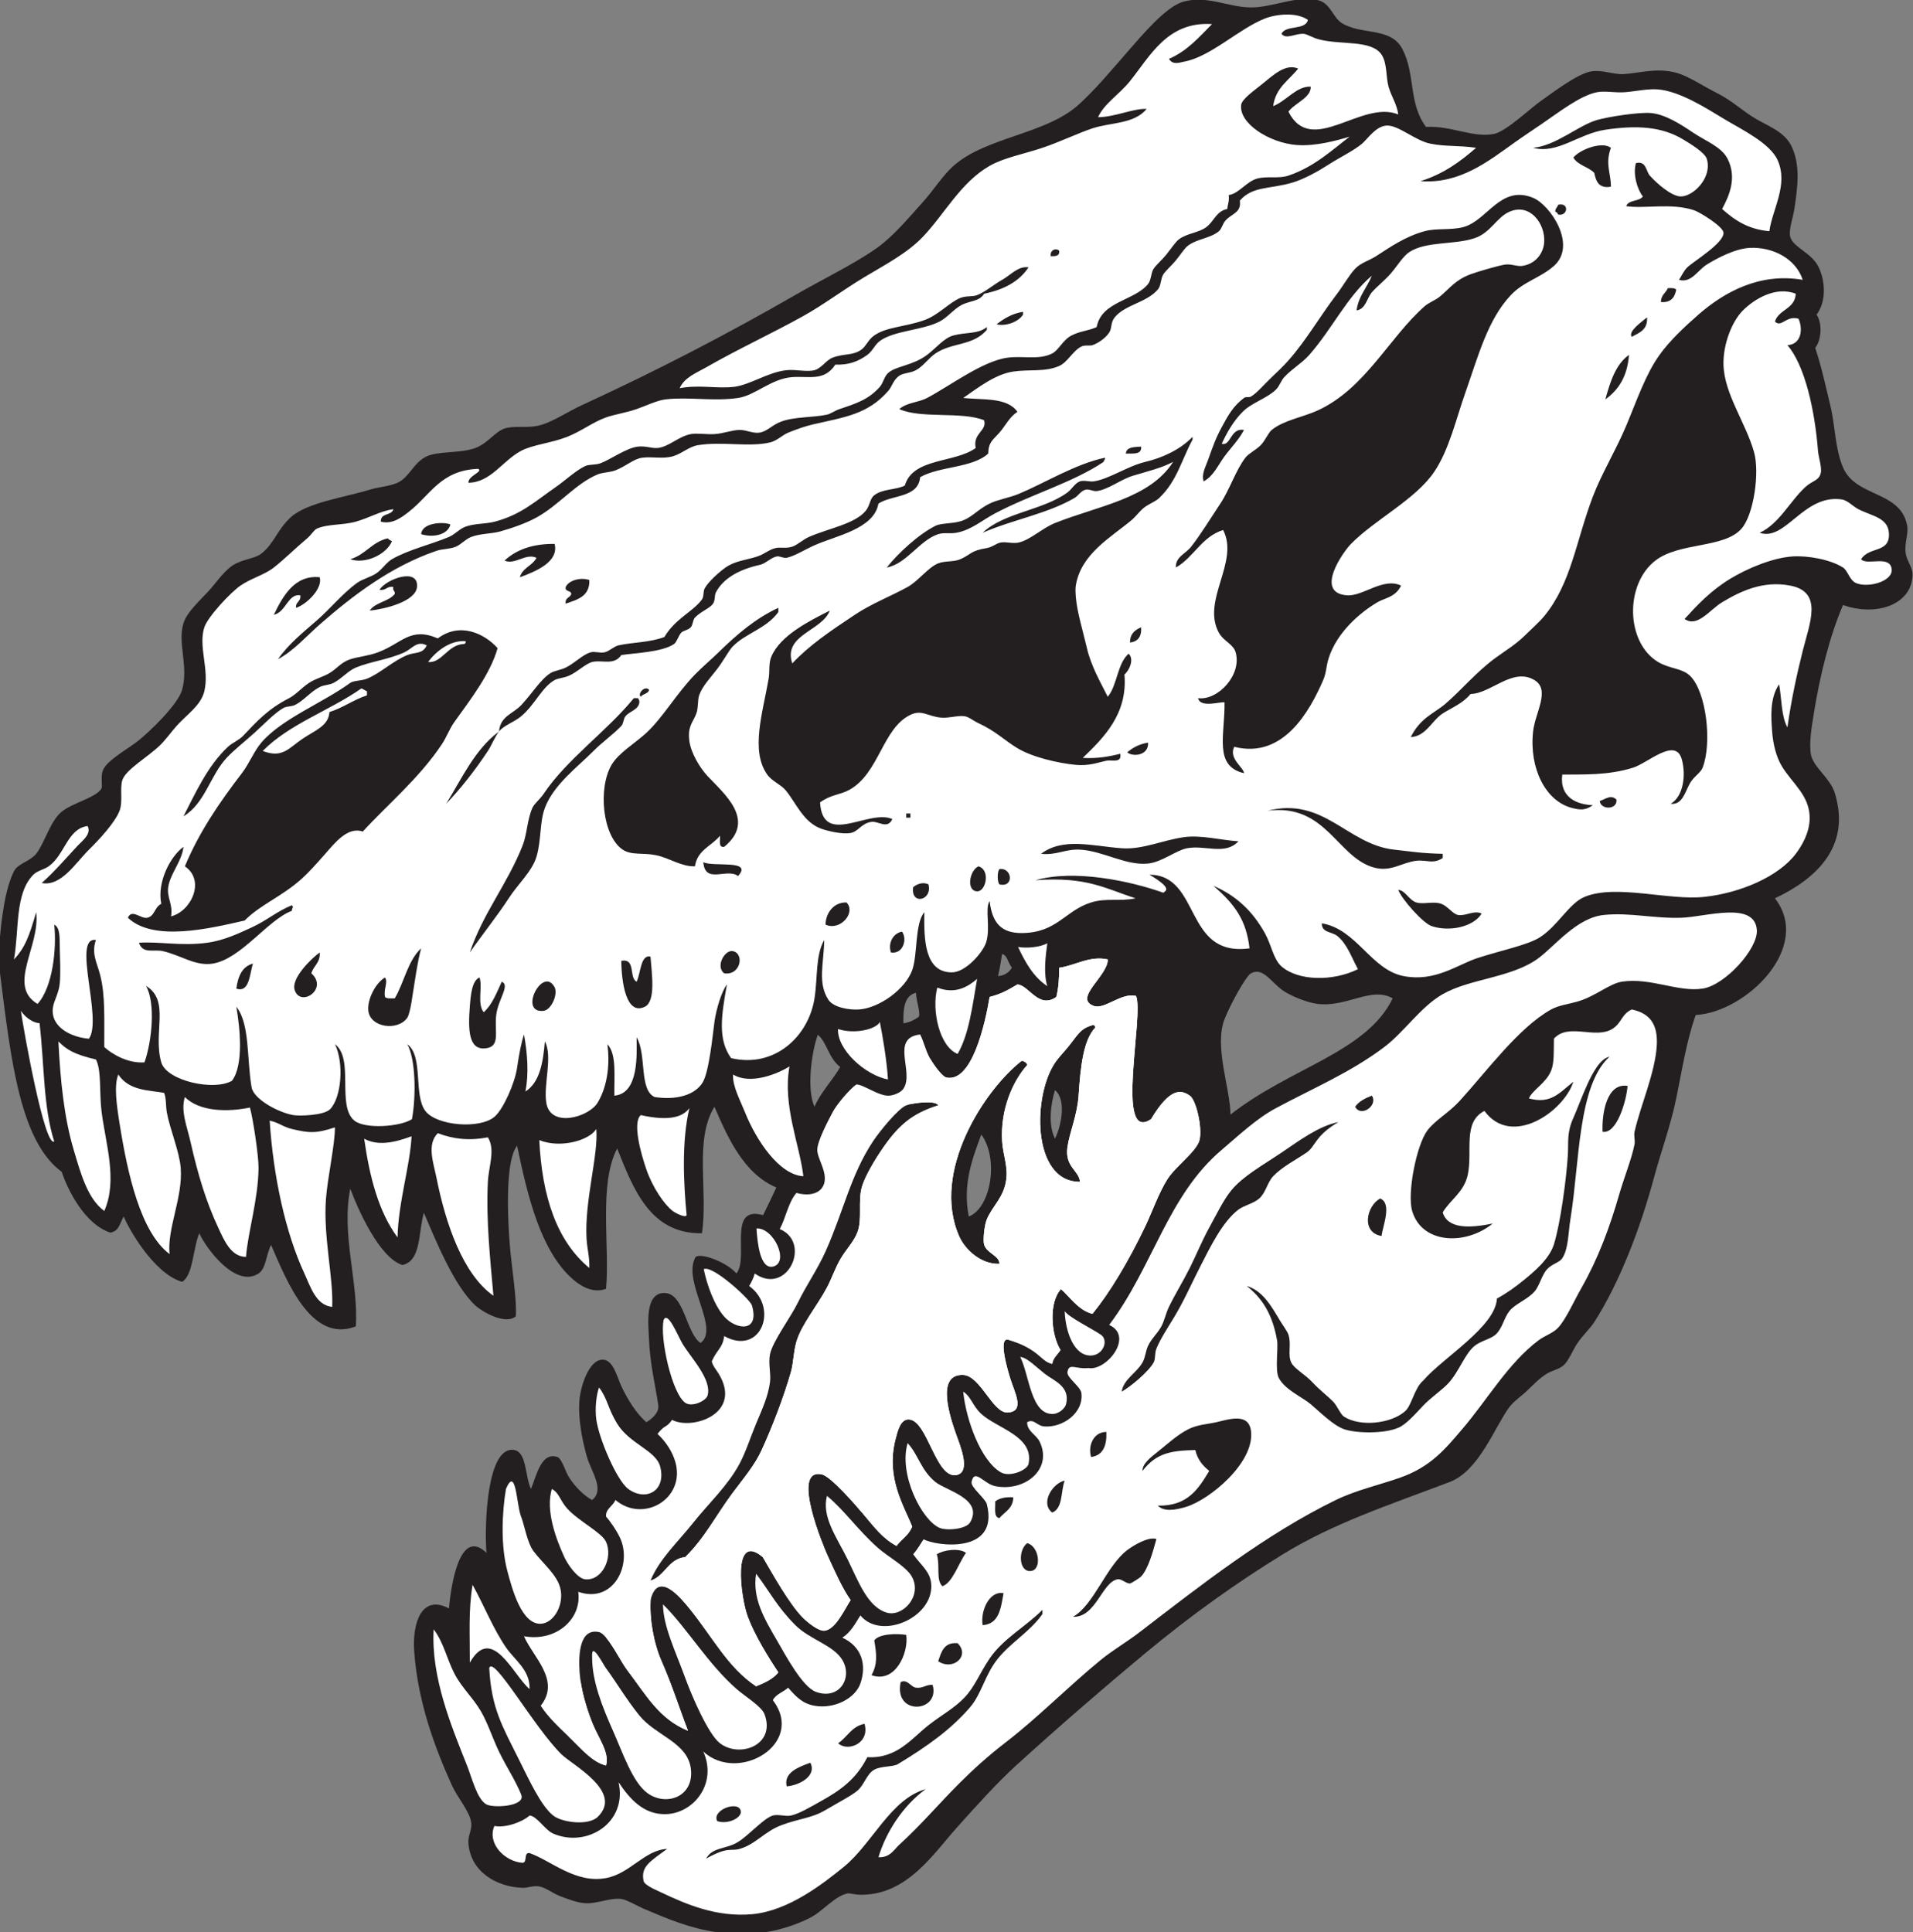 <?xml version="1.0" encoding="UTF-8" standalone="no"?>
<svg
   xmlns:dc="http://purl.org/dc/elements/1.1/"
   xmlns:cc="http://creativecommons.org/ns#"
   xmlns:rdf="http://www.w3.org/1999/02/22-rdf-syntax-ns#"
   xmlns:svg="http://www.w3.org/2000/svg"
   xmlns="http://www.w3.org/2000/svg"
   viewBox="0 0 660.493 667.2"
   height="667.2"
   width="660.493"
   xml:space="preserve"
   id="svg2"
   version="1.1"><rect x="0" y="0" width="660.493" height="667.2" fill="#808080" stroke="none"/><defs
     id="defs6" /><g
     transform="matrix(1.333,0,0,-1.333,0,667.2)"
     id="g10"><g
       transform="scale(0.1)"
       id="g12"><path
         id="path14"
         style="fill:#231f20;fill-opacity:1;fill-rule:evenodd;stroke:none"
         d="m 4773.67,3438.01 c -34.33,-80.21 -59.06,-178.63 -75.6,-280.81 -5.49,-33.91 -13.25,-80.32 -7.19,-108 6.89,-31.6 49.47,-59.82 61.19,-97.2 44.92,-143.29 -54.45,-226.43 -154.8,-273.6 98.12,-126.59 -74.48,-294.94 -205.2,-302.39 -23.89,-67.46 -35.21,-141.94 -50.39,-216.01 -14.47,-70.57 -38.93,-135.87 -57.62,-205.2 -35.97,-133.57 -89.74,-272.68 -154.78,-374.4 -9.92,-15.52 -29.28,-33.58 -43.21,-53.99 -12.75,-18.71 -22.83,-45.9 -35.99,-57.61 -11.66,-10.35 -29.9,-13.62 -43.2,-21.59 -16.63,-9.98 -32.88,-26.16 -50.42,-43.21 -15.17,-14.75 -36.25,-28.96 -46.79,-43.2 -37.99,-51.3 -78.38,-165.41 -154.81,-194.39 C 3596.09,1106.18 3454.1,1059.75 3322.87,979.199 3203.07,905.676 3083.81,820.652 2962.87,720 2857.77,632.551 2741.31,531.848 2631.66,432.004 2582.6,387.324 2530.2,329.023 2480.47,273.605 2417.32,203.223 2350.83,98.047 2232.07,97.207 c -17.86,-0.125 -32.21,4.297 -36,3.594 C 2161.58,94.394 2131.2,53.477 2095.27,36.008 2035.64,7.004 1956.67,-14.402 1857.67,0 c -71.33,10.383 -128.23,34.629 -190.8,61.199 -14.53,6.176 -44.61,23.742 -57.6,25.207 -31.38,3.516 -64.98,-14.258 -97.2,-10.801 -20.4,2.188 -42.78,11.035 -61.19,18 -19.13,7.234 -37.07,22.032 -54.01,25.195 -15.89,2.976 -28.87,-4.074 -43.2,-3.594 -67.44,2.234 -134.64,41.133 -140.4,115.191 -1.59,20.434 9.95,35.395 7.2,54.004 -4.45,30.207 -34.97,62.993 -50.4,97.2 -44.39,98.425 -87.69,214.914 -97.2,345.605 -5.53,75.918 20.46,148.984 90,111.594 5.46,61.844 28.24,211.059 97.2,144.004 -5.69,69.405 0.44,279.225 72,266.395 32.79,-5.87 27.7,-69.01 43.2,-100.8 14.46,34.05 26.05,96.71 68.4,82.8 11.27,-3.7 20.92,-37.51 28.8,-50.4 17.67,-28.86 42.18,-50.62 61.2,-61.2 33.95,27.96 -2.83,73.09 -14.4,115.2 -12.17,44.28 -23.04,100.66 -18,147.6 3.74,34.83 25.3,103.04 61.2,100.8 26.52,-1.65 35.82,-45.28 46.8,-68.4 17.99,-37.85 39.44,-71.14 64.8,-93.6 18.74,11.59 33.4,26.57 30.88,44.41 -6.82,48.33 -21.91,108.11 -24.19,174.58 -1.11,32.49 -11.73,116.16 40.12,115.82 51.66,-0.37 55.75,-103.53 93.59,-129.6 50.75,37.5 -46.09,157.24 -14.4,219.6 4.08,18.14 78.98,-6.66 107.31,-39.26 33.56,38.72 -24.95,177.46 69.09,150.86 9.95,19.78 26.92,55.16 34.39,71.74 -84.35,35.08 -126.52,130.42 -160.39,209.06 -53.15,-86.22 -15.92,-220.14 -32.4,-327.61 -134.68,-2.65 -178.34,116.84 -219.6,219.6 -48.7,-93.65 -18.37,-255.96 -28.8,-363.59 -34.85,-13 -66.89,8.01 -86.4,25.19 -83.7,73.7 -116.86,216.29 -144,345.61 -14.83,-19.93 -19.39,-57.81 -21.6,-86.41 -4.1,-53.25 -1.44,-121.84 3.6,-180 4.26,-49.21 18.46,-137.68 14.52,-175.78 -27.02,-22.89 -86.87,11.88 -104.52,28.19 -54.92,50.75 -102.5,167.8 -133.31,240.18 -14.82,-48.91 -5.85,-124.47 -55.69,-135.37 -60.489,19.04 -116.395,147.63 -135,197.59 -23.895,-119.55 21.722,-242.24 14.402,-356.41 -117.309,-46.17 -181.434,124.4 -219.602,210.91 -13.539,-27.65 -13.144,-61.62 -32.398,-74.1 -59.047,-38.3 -135.332,64.06 -153.442,104.25 -16.347,-38.21 -15.742,-108.64 -44.558,-125.86 -74.277,22.05 -139.692,140.04 -151.086,169.32 -10.641,-17.27 -11.547,-37.99 -34.734,-41.76 -66.536,21.41 -111.094,111.81 -125.907,157.46 C 52.289,2048.24 28.246,2258.82 0.074,2484 -6.527,2536.74 1.68,2618.4 14.473,2682 c 4.023,20.01 15.398,58.97 25.199,72 10.766,14.33 40.719,22.74 54,39.61 22.09,28.05 35.582,83.01 64.801,107.99 27.972,23.92 91.113,37.54 104.398,61.2 3.285,5.85 -2.758,29.81 3.598,46.81 9.629,25.73 63.527,54.89 90,75.59 27.476,21.49 104.074,93.76 115.203,133.2 17.238,61.09 -12.418,120.74 3.601,172.8 8.606,27.96 41.446,57.4 64.801,82.8 23.086,25.12 43.617,58.54 71.996,72 26.243,12.46 49.86,13.43 64.801,25.2 33.367,26.32 40.918,61.55 75.602,93.6 42.101,38.91 140.09,52.01 205.199,72 23.707,7.28 51.488,8.67 71.998,18 30.93,14.09 41.54,52.56 75.6,68.4 30.14,14.03 87.13,7.27 126,21.6 31.56,11.64 51.27,42.5 75.6,50.41 25.27,8.21 56.53,0.76 86.4,7.19 35.21,7.58 74.84,35.46 115.2,54 189.33,87 371.58,181.25 550.8,284.4 74.09,42.65 153.59,80.66 212.4,122.4 41.61,29.53 81.25,77.01 118.8,118.8 28,31.16 51.46,68.95 79.2,93.61 84.28,74.91 238.69,81.43 324,158.39 43.15,38.93 86.84,91.38 129.61,140.4 37.13,42.59 96.82,113.13 140.39,126 61.64,18.23 116.76,-14.08 176.41,-14.4 57.3,-0.3 124.26,33.43 176.38,18 29.67,-8.77 36.39,-43.56 57.6,-57.6 50.22,-33.21 127.87,-9.54 158.42,-68.4 34.3,-66.14 15.12,-140.5 61.19,-201.6 64.04,4.18 121.76,-29.17 176.41,-18 31.19,6.39 94.71,67.34 122.4,86.4 27.36,18.85 92.95,69.93 129.59,75.6 28.57,4.42 57.97,-8.62 82.79,-7.2 39.81,2.29 85.57,17.35 136.82,3.6 31.23,-8.38 68.93,-34.33 107.99,-54 36.44,-18.34 65.58,-46.26 97.21,-64.8 34.98,-20.5 75.6,-34.21 93.59,-72 23.24,-48.82 15.84,-104.91 7.21,-162 -3.48,-22.99 -15.16,-54.09 -10.8,-72 6.42,-26.48 53.76,-41.14 71.99,-75.6 19.74,-37.34 21.99,-92.67 -3.6,-126 15.41,-23.25 12.43,-66.1 -3.59,-86.4 16.78,-49.91 26.8,-98.65 39.59,-151.2 12.19,-50.05 11.54,-109.42 32.4,-158.4 33.03,-77.5 146.41,-59.76 165.61,-147.6 5.13,-23.52 -6.45,-45.14 -3.62,-72 2.47,-23.08 18.13,-37.22 18.01,-57.6 -0.43,-77.47 -92.6,-110.09 -180,-79.19 z m -1166.4,-1018.8 c -68.09,-140.27 -263.99,-178.55 -420.2,-301.13 -0.04,65.44 -42.97,176.44 -15.39,247.13 14.39,36.92 55.2,111.7 68.4,118.79 32.67,17.59 52.91,-25.5 86.38,-46.8 22.35,-14.2 61.27,-29.36 86.41,-32.4 76.09,-9.19 139.1,46.07 194.4,14.41 z m -874.79,-363.6 c -18.03,36.37 -11.11,88.98 0,125.99 31.13,-26.08 15.47,-95.15 0,-125.99 z m -111.6,442.79 c -7.42,-11.77 -18.22,-20.18 -36.02,-21.6 4.75,18.08 7.52,38.08 10.8,57.61 14.59,-5.82 11.2,-15.32 25.22,-36.01 z M 2509.28,1854 c -16.41,83.18 9.08,149.82 32.38,212.41 45.96,-61.92 25.61,-189.68 -32.38,-212.41 z m -169.21,500.41 c -1.12,38.32 2.45,71.94 32.4,79.2 0.93,-23.21 14.35,-58.3 5.91,-63.36 -12.74,-7.66 -17.64,-11.68 -38.31,-15.84 z m -230.4,-216 c -20.58,44.24 -8.12,140.94 8.56,186.43 23.81,-19.39 27.3,-59.66 57.97,-83.54 -17.68,-31.51 -52.24,-67.98 -66.53,-102.89 v 0" /><path
         id="path16"
         style="fill:#ffffff;fill-opacity:1;fill-rule:evenodd;stroke:none"
         d="m 3866.46,1836.01 c -61.44,-12.88 -117.36,-13.62 -129.58,28.79 19.04,32.38 55.13,52.34 64.8,97.2 13.24,61.55 -14.04,136.37 43.18,165.6 69.67,-95.49 205.12,-2.84 230.41,75.6 -35.93,-28.48 -58.28,-58.94 -115.19,-43.2 9.65,22.59 44.12,38.95 57.6,72 8.14,20.01 6.58,48.88 7.18,82.8 37.93,41.96 106.94,-2.2 151.21,25.2 24.83,15.37 22.99,37.61 50.39,50.4 47,-9.81 68.15,-38.66 64.81,-93.6 -4.34,-71.12 -41.84,-154.07 -57.6,-223.19 -2.17,-9.53 1.86,-23 0,-32.41 -7.65,-38.88 -26.6,-84.55 -39.61,-129.6 -25.21,-87.4 -54.74,-166.29 -97.18,-241.2 -21.33,-37.63 -40.77,-82.42 -61.22,-104.39 -13.41,-14.43 -34.37,-20.37 -50.39,-32.4 -78.75,-59.21 -132.4,-153.67 -198,-230.41 -44.63,-52.22 -81.59,-97.84 -162,-125.99 -53.28,-18.66 -113.1,-32 -165.6,-57.61 -181.9,-88.73 -349.88,-220.823 -507.6,-341.991 -33.96,-26.093 -70.47,-47.168 -100.8,-72.004 -85.1,-69.675 -162.03,-148.64 -244.81,-212.402 -46.25,-35.644 -84.17,-69.773 -122.39,-107.996 -52.57,-52.578 -99.67,-108.41 -154.8,-158.398 -12.82,-11.633 -23.86,-33.989 -54,-32.407 19.68,65.586 63.82,133.711 122.4,176.399 -90.73,-25.34 -138.46,-141.531 -212.4,-201.602 -54.94,-44.617 -144.41,-114.265 -237.6,-122.39 -91.58,-7.992 -168.78,24.785 -237.6,57.593 -11.77,5.61 -41.05,17.621 -43.2,28.801 -7.03,36.582 14.75,48.992 61.2,82.805 -58.26,-2.735 -95.95,-64.024 -158.4,-75.61 -78.97,-14.636 -141.41,44.563 -198,64.809 -16.38,1.981 -4.66,-24.141 -18,-25.207 -45.71,2.766 -92.91,50.027 -73.1,95.461 26.07,-5.656 70.34,8.555 91.1,26.941 18.47,-0.742 40.24,-37.734 61.2,-46.797 87.05,-37.625 192.99,27.903 169.2,133.196 28.39,-42.422 64.39,-84.27 122.4,-82.793 72.12,1.824 134.23,79.226 97.2,161.992 91.37,-83.371 265.74,20.984 180,133.199 7.99,16.008 27.28,20.727 39.6,32.406 21.3,-24.101 37.29,-41.222 68.4,-46.796 51.47,-9.243 105.54,19.207 118.8,57.593 16.7,48.371 3.79,95.696 -46.8,118.801 21.47,13.328 33.38,36.223 46.8,57.598 53.09,-64.696 187.92,-6.785 183.6,79.199 -1.71,34.199 -25.91,49.387 -46.8,79.199 13.31,15.606 18.54,26.711 26.95,38.871 30.23,-17.54 197,-40.59 163.85,90.73 -3.73,14.81 -42.36,44.06 -39.61,57.61 7.5,36.6 31.51,-4.8 61.22,-10.8 75.7,-15.32 149.74,43.18 115.19,115.19 -8.65,18.07 -33.3,27.43 -32.4,50.4 16.76,10.13 25.39,-9.16 43.2,-10.8 47.93,-4.42 103.77,34.54 97.21,86.41 -2.11,16.59 -37.91,39.78 -36.02,53.99 3.42,25.46 21.84,6.97 54.01,10.8 45.97,-8.91 119.68,81.7 54,111.6 113.83,150.93 151.43,335.04 291.6,453.61 43.67,36.93 89.18,80.51 140.39,107.99 96.59,51.83 193.32,92.28 280.8,158.4 51.76,39.12 93.79,103.95 151.22,136.8 71.28,40.8 180.39,42.48 248.39,93.61 43.81,32.93 99.11,104.55 169.2,111.6 67.83,6.81 130.78,-9.96 201.6,-7.21 63.23,2.46 189.75,43.99 194.4,-32.4 2.93,-48.1 -82.34,-142.42 -140.39,-151.19 -64.32,-9.72 -134.16,28.99 -208.81,17.99 -31.47,-4.63 -67.34,-36.58 -111.6,-50.4 -23.93,-7.47 -51.41,-10.18 -71.99,-21.6 -84.11,-46.61 -167.89,-161.44 -237.6,-237.6 -27.72,-30.27 -63.03,-49.4 -82.81,-75.59 -28.29,-37.48 -53.05,-162.73 -39.59,-208.81 24.92,-85.37 138.02,-90.17 208.78,-32.39 z m 349.2,356.39 c -54,8.69 -66.97,-71.27 -64.78,-118.79 36.85,-6.45 61.66,79.48 64.78,118.79 z m -104.39,3.61 c -13.52,-29.51 -25.94,-64.03 -36,-86.41 -17.54,-38.99 -12.14,-60.51 -14.39,-97.2 -3.77,-61.01 -19.12,-176.1 -36.02,-230.4 -12.03,-38.7 -52.81,-72.09 -79.2,-93.6 -19.49,-15.9 -41.5,-32.18 -68.39,-46.8 -3.93,-73.38 -139.09,-152.3 -190.81,-212.4 -23.1,-19.24 -29.39,-63.4 -46.79,-79.2 -35.12,-31.89 -115.26,-41.9 -158.4,-14.39 -9.24,5.88 -17.93,28.73 -28.79,39.59 -13.73,13.73 -35.72,30.67 -54,50.41 -17.58,18.96 -46.59,34.6 -54.01,50.4 -9.76,20.78 1.06,46.8 -7.2,71.99 -2.91,8.93 -14.59,24.36 -21.61,36 -21.7,36.12 -44.66,78.17 -86.38,90 39.39,-31.12 66.42,-71.74 78.57,-140.68 3.42,-19.38 -5.72,-77.32 4.22,-96.91 15.78,-31.1 60.61,-49.65 82.79,-68.41 23.05,-19.46 58.42,-55.06 86.41,-64.8 30.43,-10.58 102.03,-12.56 140.41,3.61 20.68,8.71 44.08,35.8 64.78,57.59 20.51,21.57 47.95,39.52 64.81,57.6 27.83,29.88 42.81,76.77 68.4,97.2 15.7,12.54 42.42,18.32 54,28.8 18.01,16.32 21.53,43.02 36,61.2 15.33,19.23 46.03,29.16 64.8,50.4 13.01,14.72 18.95,42.89 32.41,57.61 13.61,14.88 31.95,17.22 39.58,28.8 16.39,24.79 14.93,63.27 21.61,104.39 23.49,144.69 18.79,343.38 100.8,417.61 -23.81,-4.46 -43.79,-41.86 -57.6,-72 z M 3574.86,1900.8 c -35.84,-19.48 -49.86,-88.39 3.62,-97.19 1.72,22.37 28.55,84.09 -3.62,97.19 z m -21.58,266.41 c -17.23,-6.79 -33.42,-14.59 -43.2,-28.8 14.72,-28.41 60.31,3.36 43.2,28.8 z m -234,-147.61 c -49.71,-33.51 -99.2,-60.57 -129.61,-97.2 -20.57,-24.78 -39.55,-64.49 -57.6,-97.2 -18.93,-34.28 -33.77,-71.16 -50.39,-104.4 -17.01,-33.96 -37.79,-67.56 -54,-100.8 -8.72,-17.84 -11.63,-37.51 -21.61,-53.99 -10.21,-16.87 -24.12,-29.1 -32.4,-46.81 -6.35,-13.59 -7.17,-30.46 -14.39,-43.19 -15.63,-27.55 -48.97,-43.05 -54.01,-75.61 22.72,12.62 69.2,51.19 82.8,75.61 5.31,9.53 2.16,23.62 7.2,35.99 10.49,25.82 30.51,55.66 46.8,82.8 25.61,42.68 44.02,85.34 64.81,126 28.22,55.24 59.45,119.6 100.8,151.2 14.16,10.83 39,15.52 54,28.8 16.93,15.02 20.78,41.47 36,57.6 22.52,23.9 57.73,41.9 86.38,61.2 23.5,15.82 21.29,43.45 82.82,79.2 -51.25,-10.05 -103.21,-49.26 -147.6,-79.2 z m -248.4,-918 c 62.52,18.39 180.6,116.53 169.2,198 -6.62,47.21 -58.24,28.72 -90,21.6 -23.2,-5.19 -48.32,-6.09 -72.01,-18 -30.06,-15.11 -57.82,-41.71 -82.8,-61.2 -15.88,-12.37 -36.93,-29.3 -35.99,-46.8 35.99,46.8 74.72,52.47 136.79,54 5.47,-24.52 19.26,-40.73 36,-54 -27.73,-46.01 -55.41,-91.72 -133.2,-90 16.11,-16.4 44.67,-11.63 72.01,-3.6 z M 2919.67,990 c -53.79,-40.715 -86.64,-142.676 -140.39,-172.793 59.41,-2.043 74.61,89.402 115.19,97.195 10.26,1.977 22.87,-11.714 32.41,-10.797 3.59,0.34 25.83,14.801 28.78,17.997 17.99,19.414 29.93,61.64 39.61,97.198 -20.33,6.63 -58.41,-15.79 -75.6,-28.8 z m -93.6,241.2 c 30.75,4.05 40.9,28.7 39.59,64.81 -33.14,0.31 -48.3,-35.1 -39.59,-64.81 z m -100.8,-143.99 c 28.01,10.38 22.05,54.74 32.41,82.79 -31.04,-6.43 -64.07,-57.88 -32.41,-82.79 z M 2563.28,709.199 c -26.19,-38.547 -37.79,-72.297 -64.8,-100.801 -26.76,-28.222 -56.86,-43.3 -93.6,-71.992 -43.06,-33.625 -81.23,-87.097 -158.41,-82.801 -28.68,-56.21 -67.25,-84.679 -122.4,-115.207 -24.26,-13.418 -53.89,-31.316 -75.6,-35.996 -14.29,-3.078 -32.81,4.114 -46.8,0 -23.59,-6.922 -60.27,-49.754 -90,-68.398 -30.97,-19.422 -66.06,-12.598 -82.8,-43.203 57.44,32.012 62.68,18.613 86.26,25.058 41.27,11.297 64.63,44.832 108.14,61.348 46.82,17.766 78.5,17.793 115.2,39.602 30.03,17.832 66.71,36.785 82.8,50.398 17.01,14.375 23.71,43.242 43.2,53.992 17.81,9.836 48.81,6.899 61.21,14.406 76.53,46.387 137.93,90.208 187.19,147.598 29.79,34.695 38.56,84.934 71.99,125.996 35,42.957 83.05,69.492 115.22,115.203 0,3.594 0,7.2 0,10.801 -42.68,-43.062 -101.7,-74.297 -136.8,-126.004 z m 107.99,226.809 c 27.64,4.375 20.45,64.322 -10.8,71.992 -25.1,-19.641 -20.98,-77.031 10.8,-71.992 z m -93.59,180.002 c 0.86,-17.14 -4.57,-40.58 10.8,-43.21 13.61,16.38 35.62,24.38 35.99,54.01 -20.25,1.04 -36.23,-2.17 -46.79,-10.8 z m 21.6,-237.612 c -36.98,7.024 -60.45,-46.55 -54.01,-82.793 42.72,2.879 47.15,44.051 54.01,82.793 z m -172.81,100.801 c 8.98,-30.234 -2.68,-66.621 14.41,-82.793 26.23,8.582 41.56,59.207 61.19,86.399 -18.39,13.843 -59.77,6.98 -75.6,-3.606 z m 54,-230.398 c -35.63,3.23 -42.33,-22.461 -50.4,-46.797 39.27,-25.551 83.07,14.266 50.4,46.797 z m -64.79,-108 c -16.37,1.789 -24.27,-9.5 -43.21,-7.196 -13.69,1.668 -22.26,23.512 -39.6,14.391 -18.55,-88.301 102.82,-78.953 82.81,-7.195 z m -68.41,129.597 c -22.37,3.696 -70.32,3.625 -82.8,-14.39 6.5,-37.258 8.4,-62.11 -7.2,-90 61.48,-22.336 96.81,57.644 90,104.39 z M 2170.88,489.602 c 24.85,-23.047 82.84,-0.278 68.39,50.398 -33.35,-6.25 -44.72,-34.473 -68.39,-50.398 z m -72.01,-50.403 c -28.77,-10.508 -69.99,-24.797 -61.2,-61.199 35.46,3.113 78.31,28.484 61.2,61.199 z m -180,-125.996 c -3.79,30.012 -76.33,3.977 -61.2,-25.203 27.6,-9.504 63.32,8.426 61.2,25.203 v 0" /><path
         id="path18"
         style="fill:#ffffff;fill-opacity:1;fill-rule:evenodd;stroke:none"
         d="m 2829.67,1602 c -36.54,8.44 -61.21,47.1 -81.56,63.93 -31.9,-34.09 -26.18,-117.36 -1.23,-157.53 -7.19,-12 -18.87,-19.52 -21.61,-36 -30.93,7 -32.22,38.17 -113,62.36 -28.73,8.59 -1.16,-82.64 5,-101.96 11.77,-36.85 37.85,-83.82 -7.19,-86.39 -38.75,-2.22 -70.41,95.3 -115.22,97.2 -72.52,3.07 -33.23,-111.66 -17.99,-154.81 9.59,-27.15 39.56,-97.71 0,-104.4 -53.69,-9.09 -73.96,140.67 -122.4,144 -22.21,1.53 -29.64,-30.8 -34.9,-51.13 -26,-100.74 22.99,-174.63 43.21,-226.7 -11.22,-24.79 -25.05,-29.42 -40.71,-49.77 -36,19.58 -56.28,47.09 -86.39,82.81 -17.91,21.21 -83.28,97.53 -107.36,102.52 -81.44,16.89 6.14,-190.056 13.75,-206.931 20.25,-44.89 40.04,-89.062 61.2,-118.801 -13.6,-19.519 -38.79,-77.468 -68.39,-79.199 -15.74,-0.918 -42.87,21.567 -54,32.406 -35.56,34.618 -81.53,117.997 -105.13,158.192 -80.2,67.653 -57.61,-104.434 -38.88,-154.59 18.13,-48.516 53.21,-104.988 79.2,-144.004 -13.88,-17.324 -35.46,-26.941 -57.6,-35.996 -73.57,48.801 -112.11,126.875 -172.79,201.594 -23.05,28.379 -80.58,98.086 -100.33,24.578 -3.42,-50.125 7.01,-112.606 28.32,-161.375 28.19,-64.492 45.37,-120.52 68.4,-180 -75.51,30.965 -107.75,91.758 -158.4,158.394 -17.46,22.981 -50.32,92.5 -72,97.211 -49.5,10.731 -53.95,-54.843 -50.4,-104.406 3.09,-43.191 17.12,-90.906 32.4,-129.598 16.08,-40.707 45.9,-78.058 36,-111.601 -35.08,8.758 -62.58,41.855 -90,68.394 -28.37,27.485 -58.54,54.551 -79.2,86.411 52.5,65.894 -20.04,125.855 -43.2,180 84.68,-15.032 150.53,46.132 140.4,115.195 90.6,-31.887 141.27,69.559 108.01,140.396 -8.44,17.95 -24.59,41.68 -35.8,54.21 -2.09,20.19 17.75,26.85 24.13,43.23 72.07,-60.89 181.2,2.86 155.66,96.97 -7.62,28.05 -24.9,53.7 -46.56,74.28 20.31,25.8 21.66,13.63 37.63,36.21 52.2,-27.6 184.06,16.01 120.53,119.91 -4.04,6.61 -16.52,22.05 -17.61,31.87 14.75,32.89 28.02,33.69 32.02,65.32 95.03,-52.91 142.83,73.3 64.79,129.6 5.64,9.96 11.19,20.02 14.41,32.41 84.35,-58.99 148.31,80.37 64.79,115.19 16,29.61 22.03,69.17 43.2,93.6 36.69,-10.05 65.23,0.17 72.01,25.2 8.15,30.14 -18.15,63.87 -18.01,86.41 0.15,23.13 28.42,75.9 39.6,97.19 11.79,22.46 44.88,60.14 61.2,72.01 16.94,1.67 58.75,-31.29 86.4,-28.81 9.72,0.88 28.57,6.92 36,18.01 28.82,42.97 -35.28,131.49 43.2,140.4 9.64,-18.17 13.52,-40.34 25.2,-61.2 9.05,-16.18 31.51,-48.06 43.2,-50.41 65.71,-13.17 99.93,138.44 111.61,208.8 33.81,8.7 51.6,20.66 71.99,32.41 29.94,-1.84 54.67,-64.61 100.8,-32.41 5.39,22.22 7.68,47.53 7.21,75.6 42.11,5.87 79.08,32.08 126,21.6 0.92,-42.39 -90.08,-100.79 -36.31,-120.35 28.42,-10.33 70.96,35.23 109.55,25.77 21.5,-47.75 -55.51,-383.48 38.83,-319.06 50.21,83.6 78.45,75.91 100.33,60.84 17.09,-11.79 33.01,-84.14 25.2,-115.2 -7.35,-29.17 -62,-68.11 -82.82,-100.8 -23.02,-36.17 -39.16,-83.81 -57.6,-122.4 -43.67,-91.46 -91.73,-171.41 -136.79,-226.8 z m -64.81,432 c 5.39,37.93 25.43,82.68 28.81,133.2 5.18,77.27 12.4,143.36 43.21,176.41 0,3.61 -2.92,4.27 -3.6,7.19 -30.41,-7.94 -36.5,-17.81 -61.21,-50.4 -10.68,-14.09 -25.68,-29.31 -36,-43.2 -62.36,-83.86 -65.03,-314.04 61.2,-313.2 -2.54,29.98 -39.73,38.27 -32.41,90 z m -215.99,-252 c -2.95,11.32 0.58,49.07 7.2,64.81 14.89,35.42 44.75,56.93 50.39,104.39 4.15,34.59 -8.65,63.16 -10.8,97.2 -5.21,83.22 28.01,157 64.81,198 0.02,3.62 -2.91,4.28 -3.59,7.21 -4.61,0.19 -5,4.61 -10.81,3.59 -95.09,-73.91 -234.96,-285.74 -162,-453.59 15.83,-36.41 58.23,-74 104.41,-72.01 1.01,20.89 -33.62,27.42 -39.61,50.4 z m -201.6,360 c -20.62,-8.02 -69.02,-67.18 -86.39,-93.6 -58.33,-88.68 -75.35,-179.24 -122.41,-284.4 -21.34,-47.67 -49.31,-86.55 -72,-133.2 -18.09,-37.21 -65.12,-99.92 -72,-133.19 -4.97,-24.09 2.69,-50.62 0,-72 -4.67,-37.16 -20.84,-71.82 -36,-108 -14.28,-34.13 -26.84,-74.16 -43.2,-104.41 -31.14,-57.59 -80.24,-102.63 -118.8,-151.2 -40.34,-50.83 -88.88,-95.145 -111.59,-151.199 38.25,12.148 44.96,55.832 90,61.203 50.44,49.226 79.79,108.306 122.39,165.606 28.17,37.88 57.44,71.7 75.6,111.59 28.44,62.46 56.98,136.81 75.6,201.6 7.05,24.52 6.31,51.54 14.4,79.2 12.92,44.17 53.53,92.01 79.2,140.4 12.66,23.88 21.48,51.25 36,75.61 14.1,23.63 34.43,44.26 43.2,68.39 12.25,33.71 0.76,78.15 10.8,115.2 7.36,27.17 33.32,70.72 54,100.8 42.29,61.51 78.11,90.78 144,111.6 -5.95,14.19 -66.94,6.18 -82.8,0 v 0" /><path
         id="path20"
         style="fill:#ffffff;fill-opacity:1;fill-rule:evenodd;stroke:none"
         d="m 2829.67,1602 c -36.54,8.44 -61.21,47.1 -81.56,63.93 -31.9,-34.09 -26.18,-117.36 -1.23,-157.53 -7.19,-12 -18.87,-19.52 -21.61,-36 -30.93,7 -32.22,38.17 -113,62.36 -28.73,8.59 -1.16,-82.64 5,-101.96 11.77,-36.85 37.85,-83.82 -7.19,-86.39 -38.75,-2.22 -70.41,95.3 -115.22,97.2 -72.52,3.07 -33.23,-111.66 -17.99,-154.81 9.59,-27.15 39.56,-97.71 0,-104.4 -53.69,-9.09 -73.96,140.67 -122.4,144 -22.21,1.53 -29.64,-30.8 -34.9,-51.13 -26,-100.74 22.99,-174.63 43.21,-226.7 -11.22,-24.79 -25.05,-29.42 -40.71,-49.77 -36,19.58 -56.28,47.09 -86.39,82.81 -17.91,21.21 -83.28,97.53 -107.36,102.52 -81.44,16.89 6.14,-190.056 13.75,-206.931 20.25,-44.89 40.04,-89.062 61.2,-118.801 -13.6,-19.519 -38.79,-77.468 -68.39,-79.199 -15.74,-0.918 -42.87,21.567 -54,32.406 -35.56,34.618 -81.53,117.997 -105.13,158.192 -80.2,67.653 -57.61,-104.434 -38.88,-154.59 18.13,-48.516 53.21,-104.988 79.2,-144.004 -13.88,-17.324 -35.46,-26.941 -57.6,-35.996 -73.57,48.801 -112.11,126.875 -172.79,201.594 -23.05,28.379 -80.58,98.086 -100.33,24.578 -3.42,-50.125 7.01,-112.606 28.32,-161.375 28.19,-64.492 45.37,-120.52 68.4,-180 -75.51,30.965 -107.75,91.758 -158.4,158.394 -12.98,17.075 -34.45,59.844 -53.53,82.629 55.21,80.489 114.74,147.774 114.74,147.774 38.25,12.148 44.96,55.832 90,61.203 50.44,49.226 79.79,108.306 122.39,165.606 28.17,37.88 57.44,71.7 75.6,111.59 28.44,62.46 56.98,136.81 75.6,201.6 7.05,24.52 6.31,51.54 14.4,79.2 12.92,44.17 53.53,92.01 79.2,140.4 12.66,23.88 21.48,51.25 36,75.61 14.1,23.63 34.43,44.26 43.2,68.39 12.25,33.71 0.76,78.15 10.8,115.2 7.36,27.17 33.32,70.72 54,100.8 42.29,61.51 78.11,90.78 144,111.6 -4.88,11.64 -46.8,8.34 -70.46,3.37 35.57,30.72 47,77.67 49.24,118.36 9.29,-16.35 31.29,-47.41 42.82,-49.73 65.71,-13.17 99.93,138.44 111.61,208.8 33.81,8.7 51.6,20.66 71.99,32.41 29.94,-1.84 54.67,-64.61 100.8,-32.41 5.39,22.22 7.68,47.53 7.21,75.6 42.11,5.87 79.08,32.08 126,21.6 0.92,-42.39 -90.08,-100.79 -36.31,-120.35 28.42,-10.33 70.96,35.23 109.55,25.77 21.5,-47.75 -55.51,-383.48 38.83,-319.06 50.21,83.6 78.45,75.91 100.33,60.84 17.09,-11.79 33.01,-84.14 25.2,-115.2 -7.35,-29.17 -62,-68.11 -82.82,-100.8 -23.02,-36.17 -39.16,-83.81 -57.6,-122.4 -43.67,-91.46 -91.73,-171.41 -136.79,-226.8 z M 1503.78,650.637 c 5.43,-36.739 17.24,-74.985 29.89,-107.032 16.08,-40.707 45.9,-78.058 36,-111.601 -35.08,8.758 -62.58,41.855 -90,68.394 l -7.03,6.782 c 1.28,19.043 3.22,40.879 6.1,65.711 2.69,23.125 11.9,49.765 25.04,77.746 z M 2764.86,2034 c 5.39,37.93 25.43,82.68 28.81,133.2 5.18,77.27 12.4,143.36 43.21,176.41 0,3.61 -2.92,4.27 -3.6,7.19 -30.41,-7.94 -36.5,-17.81 -61.21,-50.4 -10.68,-14.09 -25.68,-29.31 -36,-43.2 -62.36,-83.86 -65.03,-314.04 61.2,-313.2 -2.54,29.98 -39.73,38.27 -32.41,90 z m -215.99,-252 c -2.95,11.32 0.58,49.07 7.2,64.81 14.89,35.42 44.75,56.93 50.39,104.39 4.15,34.59 -8.65,63.16 -10.8,97.2 -5.21,83.22 28.01,157 64.81,198 0.02,3.62 -2.91,4.28 -3.59,7.21 -4.61,0.19 -5,4.61 -10.81,3.59 -95.09,-73.91 -234.96,-285.74 -162,-453.59 15.83,-36.41 58.23,-74 104.41,-72.01 1.01,20.89 -33.62,27.42 -39.61,50.4 v 0" /><path
         id="path22"
         style="fill:#ffffff;fill-opacity:1;fill-rule:evenodd;stroke:none"
         d="m 2757.68,1609.2 c 8.9,-15.05 69.53,-45 93.59,-61.2 21,-14.12 6.66,-52.82 -25.2,-54 -43.37,-1.59 -66.21,59.24 -68.39,115.2 z M 1123.27,784.805 c 26.44,-34.989 33.65,-75.789 54,-115.203 18.26,-35.364 48.61,-63.059 68.41,-97.2 18.22,-31.445 30.33,-70.175 46.79,-104.402 18.67,-38.789 43.3,-75.441 57.6,-111.594 12,-30.332 -71.36,-35.117 -90,-25.207 -24.4,12.981 -37.77,69.106 -50.4,100.805 -40.53,101.797 -93.6,228.816 -86.4,352.801 z M 1371.67,630 c -41.91,35.02 -97.69,169.434 -154.8,68.398 0.42,70.793 -4.02,136.125 7.2,201.602 31.1,-56.141 52.59,-112.41 86.4,-162.004 22.3,-32.683 63.05,-58.641 61.2,-107.996 z m -61.2,518.4 c 26.26,61.65 27.4,-41.43 38.73,-70.16 9.49,-24.08 16.37,-69.93 33.27,-91.834 24.35,-31.562 59.32,-59.804 68.41,-93.601 11.68,-43.508 -16.47,-92.512 -50.41,-93.606 -49.62,-1.59 -74,90.047 -86.4,136.809 -17.65,66.572 -13.66,152.542 -3.6,212.392 z m -43.26,-463.877 c 10.75,34.598 116.48,-154.347 187.26,-223.722 28.16,-27.598 161.17,-96.914 93.6,-162 -24.12,-23.235 -92.29,-14.582 -115.2,3.601 -31.85,25.286 -62.54,92.493 -90,147.598 -41.42,83.145 -70.23,130.48 -75.66,234.523 z m 162.06,463.877 c 19.5,-10.33 20.16,-28.52 39.6,-50.4 28.74,-32.32 89.92,-62.45 100.8,-86.4 18.7,-41.12 -9.88,-101.756 -53.99,-97.198 -19.96,2.063 -45.07,37.993 -54.01,57.602 -21.7,47.596 -48.9,119.836 -32.4,176.396 z m 122.4,262.8 c 22.61,-30.01 22.75,-54.35 46.8,-93.59 32.48,-52.99 100.93,-69.43 111.6,-111.6 16.16,-63.88 -38.21,-90.44 -82.8,-57.61 -29.71,21.88 -75.91,129.93 -82.8,180 -3.89,28.26 0.2,64.71 7.2,82.8 z m -18,-698.395 c -2.53,43.386 27.28,-16.926 36,-28.801 27.19,-37.02 53.59,-81.895 86.4,-122.402 42.58,-52.559 123.94,-69.297 133.2,-136.797 10.02,-73.035 -62.5,-99.649 -111.6,-64.805 -39.23,27.852 -65.08,106.066 -90,162.004 -28.32,63.582 -54.38,129.527 -54,190.801 z m 185.43,873.845 c 11.09,23.15 36.11,-41.09 49.13,-62.79 21.38,-35.65 76.67,-92.54 64.38,-133.67 -4.02,-13.43 -39.14,-30.35 -56.88,-19.08 -34.83,22.15 -67.65,168.55 -56.63,215.54 z m 103.67,131.12 c 22.21,11.59 120.34,-78.16 124.91,-94.09 20.55,-71.6 -42.23,-63.21 -72.57,-28.05 -25.2,29.19 -43.98,81.11 -52.34,122.14 z m -105.5,-868.168 c 62.39,-61.653 116.14,-154.211 190.8,-219.602 20.74,-18.164 64.33,-44.617 72,-64.793 30.32,-79.777 -63.39,-115.031 -115.19,-75.605 -30.36,23.105 -72.95,122.402 -90,169.199 -25.36,69.59 -57.43,134.676 -57.61,190.801 z m 242.16,973.598 c 45.1,2.34 86.05,-88.56 42.91,-98.7 -33.79,-7.94 -40.54,62.35 -42.91,98.7 z m -0.96,-894.399 c 35.91,-47.442 54.51,-86.059 101.91,-133.457 37.04,-37.031 98.19,-51.36 121.29,-89.739 27.9,-46.367 -7.52,-105.046 -68.4,-82.8 -35.34,12.91 -79.6,96.687 -100.8,133.203 -32.3,55.64 -64.38,108.66 -54,172.793 z m 183.6,201.599 c 44.72,-36.74 78.42,-86.92 131.95,-134.697 25.28,-22.558 73.1,-47.976 87.65,-74.101 28.35,-50.879 -24.3,-105.579 -64.8,-93.606 -49.7,14.707 -73.41,80.754 -100.8,136.809 -27.96,57.215 -68.69,111.105 -54,165.595 z m 208.81,136.81 c 28.12,-30.46 34.06,-69.91 71.99,-100.8 26.89,-21.91 125.14,-43.55 90,-104.41 -10.35,-17.93 -60.32,-22.33 -79.2,-14.39 -45.64,19.18 -106.74,138.52 -82.79,219.6 z m 143.98,133.19 c 20.37,-12.35 24.07,-36.7 46.8,-57.6 41.21,-37.86 137.15,-57.62 122.4,-129.6 -3.24,-15.86 -48.38,-35.43 -71.99,-21.6 -51.86,30.38 -89.9,135.7 -97.21,208.8 z m 147.62,90 c 18.16,-1.73 38.79,-24.27 65.53,-45.07 20.92,-16.28 64.82,-31.2 53.26,-77.33 -2.79,-11.16 -18.34,-24.21 -32.4,-25.2 -59.05,-4.16 -62.62,101.25 -86.39,147.6 v 0" /><path
         id="path24"
         style="fill:#ffffff;fill-opacity:1;fill-rule:evenodd;stroke:none"
         d="m 2712.7,2561.96 c -4.57,-33.8 -10.28,-78.58 0,-111.24 -36.2,24.1 -57.11,61.84 -75.81,101.57 23.6,-3.95 58.19,-0.4 75.81,9.67 z M 140.473,2048.4 c -25.098,-15.02 -78.719,285.6 -86.403,338.4 13.988,-20.51 34.855,-31.6 48.352,-31.77 12.711,-107.3 9.078,-215.6 38.051,-306.63 z m 129.601,-180 c -43.426,31.87 -61.097,97.55 -79.199,158.41 -24.629,82.78 -34.523,178.37 -39.605,280.79 20.847,-20.62 39.121,-33.19 97.203,-46.8 14.625,-27.36 8.683,-86.14 14.398,-133.2 10.16,-83.67 42.738,-179.17 7.203,-259.2 z m 169.199,-111.59 c -75.289,56.13 -109.043,208.55 -129.601,338.4 -7.664,48.4 -14.828,98.61 -3.207,126.62 28.512,-43 81.328,-40.37 118.406,-47.42 5.793,-11.15 4.469,-35.13 7.199,-50.41 7.516,-42 32.7,-101.6 36,-144 5.953,-76.46 -35.804,-157.7 -28.797,-223.19 z m 197.997,-7.21 c -39.442,-0.09 -57.215,43.97 -71.997,75.6 -31.625,67.66 -52.707,137.53 -72.003,223.2 -8.567,38.06 -25.934,79.06 -14.399,115.21 38.379,-38.82 113.149,-38.9 168.469,-27.22 8.406,-30.4 22.633,-125.95 22.332,-156.39 -0.801,-82.02 -28.031,-168.47 -32.402,-230.4 z M 860.473,1620 c -42.313,4.05 -56.243,52.48 -72,86.41 -49.27,106.05 -80.582,251.49 -90,395.99 22.613,-4.42 34.55,-16.16 57.597,-21.6 44.118,-10.41 61.285,-12.37 111.348,4.17 0.895,-40.7 -19.281,-131.42 -23.215,-186.3 -7.008,-97.69 19.57,-202.97 16.27,-278.67 z m 169.197,180 c -48.565,65.43 -72.326,155.68 -86.4,255.61 34.25,-18.41 74.77,-11.59 122.77,6.32 -3.97,-77.23 -34.38,-170.93 -36.37,-261.93 z m 248.4,-151.2 c -79,55.59 -123.69,185.97 -147.6,306 -7.5,37.66 -25.83,86.33 3.6,115.2 39.42,-15.32 80.55,-20.14 129.6,-10.8 20.02,-32.29 2.1,-74.38 0,-115.2 -5.16,-100.61 6.81,-207.89 14.4,-295.2 z m 248.4,72 c -84.15,69.45 -122.57,184.63 -129.6,331.2 54.24,-22.21 129.58,-0.98 147.6,28.8 6.08,-66.27 -30.82,-185.53 -25.2,-284.39 1.47,-25.77 8.25,-48.54 7.2,-75.61 z m 252,136.81 c -2.78,-8.22 -29.13,5.6 -36,10.79 -21.36,16.14 -51.91,60.17 -68.4,108.01 -14.05,40.75 -36.45,120.85 -14.4,140.39 76.99,-17.24 110.03,-3.28 126.01,18 -20.63,-86.75 -15.06,-195.32 -7.21,-277.19 z m 302.41,100.79 c -62.95,3.59 -122.56,93.89 -151.21,165.6 -12.8,32.05 -32.46,67.15 -31.01,97.95 46.18,-27.97 117.39,2.84 146.22,20.85 -18.24,-101.44 26.16,-201.22 36,-284.4 z m 219.08,250.64 c -59.45,11.34 -132.16,77.89 -129.32,130.71 43.73,-14.46 99.43,-0.23 108.23,18.26 6.58,-31.9 18.54,-101.75 21.09,-148.97 z m 230.92,260.57 c -12.13,-69.48 -20.65,-142.58 -50.41,-194.4 -47.53,18.96 -67.92,113.61 -52.75,171.91 46.4,-18.18 79.47,2.07 103.16,22.49 v 0" /><path
         id="path26"
         style="fill:#ffffff;fill-opacity:1;fill-rule:evenodd;stroke:none"
         d="m 3182.48,4500.01 c 2.11,-15.33 -2.6,-23.82 -3.61,-36.01 -28.85,-5.86 -33.91,-31.62 -54.01,-46.8 -20.47,-15.45 -50.9,-15.93 -71.99,-32.4 -8.59,-6.71 -21.54,-26.14 -32.4,-39.59 -10.47,-12.99 -25.37,-25.69 -32.4,-36.01 -7.13,-10.47 -6,-29.24 -14.4,-39.59 -35.76,-44.08 -120.31,-44.21 -133.2,-111.61 -22.25,-10.11 -41.58,-9.8 -64.81,-21.6 -22.89,-11.63 -33.18,-38.09 -50.39,-46.79 -34.43,-17.43 -74.57,-5.56 -115.19,-10.81 -64.55,-8.33 -150.82,-73.91 -208.81,-104.4 -22.98,-12.08 -51.6,-11.32 -72,-28.79 57.12,-25.69 160.24,-5.37 219.6,-28.81 8.81,-27.52 -29.92,-33.49 -21.6,-72 -54.02,-39.57 -162.46,-24.73 -183.6,-97.2 -22.67,-11.71 -57.44,-8.16 -79.2,-25.2 -11.74,-9.2 -10.66,-25.78 -21.6,-39.6 -27.39,-34.6 -98.86,-46.79 -147.6,-68.4 -15.87,-7.03 -30.23,-21.06 -43.2,-25.2 -16.74,-5.34 -29.54,-0.71 -43.2,-3.59 -15.76,-3.34 -29.33,-15.9 -46.8,-21.61 -31.72,-10.37 -57.38,-11.1 -82.8,-28.8 -14.91,-10.38 -44.13,-35.85 -54,-54 -4.54,-8.35 -1.36,-20.67 -7.2,-28.8 -22.43,-31.26 -68.64,-48.92 -97.19,-97.2 -39.99,-14.81 -81.06,-13.21 -118.81,-21.59 -11.73,-2.61 -24.41,-15.45 -36,-18 -12.05,-2.67 -25.19,2.94 -36,0 -20.87,-5.71 -41.3,-28.21 -64.8,-39.61 -13.52,-6.56 -29.57,-8.02 -39.59,-14.4 -25.41,-16.15 -47.95,-53.46 -75.61,-82.8 -21.88,-23.21 -54.06,-28.17 -57.6,-68.4 -62.15,-45.85 -95.54,-120.45 -136.79,-187.2 36.79,38.54 74.96,86.64 107.99,136.8 10.43,15.84 17.82,36.4 28.8,50.4 12.89,16.44 38.75,23.81 57.6,39.6 35.23,29.53 54.07,75.64 86.4,93.61 8.54,4.75 23.29,5.58 36,10.79 21.41,8.78 43.66,31.35 61.2,36 25.17,6.69 56.44,-10.03 75.6,18 29.31,5.1 105.4,6.91 136.8,28.8 6.64,4.62 11.24,20.79 18,28.8 5.15,6.11 18.04,6.63 25.2,14.4 5.65,6.14 4.83,18.91 10.8,25.21 15.16,15.97 37.88,23.38 46.8,35.99 5.95,8.4 3.53,21.71 7.2,28.8 19.38,37.46 61.59,60.19 115.2,72 13.67,3.01 28.91,19.55 43.2,21.6 7.28,1.05 17.75,-5.21 25.2,-3.6 20.64,4.48 45.61,20.55 72,32.4 55.68,24.99 154.08,42.08 165.6,108 35.46,23.35 103.23,14.38 108,68.4 50.4,28.81 135.07,23.33 176.4,61.2 0.7,30.03 12.21,35.09 28.81,54 16.17,18.43 25.52,40.36 46.79,54 -26.27,38.22 -88.75,30.47 -140.41,36 39.12,27.02 82.89,61.48 129.61,68.4 41.68,6.18 82.27,-1.64 118.81,14.4 22.31,9.81 35.47,39.52 57.6,50.4 9.12,4.51 21.99,1.25 28.79,3.6 14.49,5.02 33.47,17.82 43.2,32.41 7.89,11.84 2.97,25.39 14.4,39.59 26.38,32.8 82.34,37.89 111.6,72.01 8.94,10.43 6.91,28.11 14.41,39.59 6.02,9.26 22.46,23.74 32.38,36 10.28,12.67 22.21,30.4 28.81,36 23.48,19.94 59.83,20.25 82.8,39.6 7.32,6.17 9.27,19.75 18,28.81 16.57,17.17 40.61,19.73 36,50.4 33.22,38.24 78.81,29.38 136.8,46.79 29.55,8.88 65.11,28.46 93.61,46.8 29,18.69 64.47,35.48 86.39,54 14.82,12.54 35.97,46.29 64.8,46.8 29.94,0.54 72.85,-38.93 111.6,-46.8 40.61,-8.24 69.87,-3.87 118.81,-10.8 -40.88,-35.92 -85.37,-68.23 -144,-86.4 101.4,-7.74 174.94,50.95 244.78,100.8 21.55,15.38 45.26,30.97 68.42,46.81 46.13,31.54 100.66,74.18 143.98,82.79 20.59,4.1 46.7,-1.92 72.02,0 28.53,2.17 59.14,9.51 86.38,7.21 56.74,-4.8 125.55,-49.26 169.2,-75.61 46.27,-27.91 120.53,-63 140.41,-108 28.09,-63.54 -13.49,-125.43 -21.6,-183.6 -55.35,4.65 -90.74,29.26 -122.4,57.6 19.3,35.35 38.55,81.38 14.39,129.61 -15.82,31.6 -57.56,46.43 -90,68.39 -30.09,20.39 -70.88,46.85 -107.98,50.4 -29.81,2.87 -109.61,-9.11 -140.42,-18 -48.61,-14.02 -106.54,-66.82 -165.58,-72 63.22,-17.11 117.48,36.45 187.19,46.8 80.66,11.99 145.8,8.62 201.6,-25.2 19.67,-11.91 56.25,-34.04 61.21,-50.39 14.84,-49.12 -36.37,-98.53 -68.4,-97.21 -23.98,0.99 -61.91,34.47 -79.2,54 -10.51,11.86 -8.75,38.67 -36.01,32.4 -8.32,-28.76 3.53,-68.43 18,-86.4 -9.12,-13.67 -37.46,-8.13 -43.2,-25.2 48.67,-7.29 117.29,9.3 176.41,-10.8 13.65,-4.64 74.02,-41.13 75.58,-57.6 2.54,-26.54 -77.32,-74.34 -93.59,-90 -8.97,-8.62 -14.51,-21.43 -21.6,-32.4 31.87,-9.07 48.16,24.84 72.01,39.6 26.21,16.23 73.44,41.42 111.6,43.2 58.4,2.73 118.69,-27.22 136.8,-82.8 -111.49,19.27 -203.46,-31.88 -270,-90 -35.61,-31.08 -74.53,-67.69 -100.8,-104.4 -36.27,-50.67 -58.69,-117.52 -86.41,-183.6 -26.72,-63.72 -63.89,-124.29 -86.41,-183.6 -44.27,-116.72 -55.58,-223.84 -125.99,-309.6 -12.17,-14.84 -33.19,-33.5 -50.39,-50.4 -23.67,-23.23 -48.79,-38.03 -75.61,-57.6 -49.74,-36.28 -87.22,-82.33 -129.61,-118.8 -29.18,-25.12 -64.78,-35.87 -90,-86.4 39.38,1.57 55.16,43.63 82.82,61.2 24.86,15.8 51.95,25.93 71.99,50.4 52.99,0.95 109.24,69.99 165.6,36.01 42.09,-25.39 1.7,-84.3 -3.59,-133.21 -10.37,-95.55 32.46,-180.49 100.8,-198 21.23,-5.44 34.84,-6.6 53.98,7.21 -39.53,1.35 -86.7,18.9 -79.2,79.19 54.01,0.73 118.07,-2.62 183.62,18 38.42,12.09 109.76,79.91 125.99,21.6 11.49,-41.29 3.77,-96.85 -28.8,-115.2 30.46,-3.74 37.42,31.25 50.41,54 9.31,16.34 27.24,26.21 32.4,39.6 24.74,64.41 9.72,196.31 -32.4,237.6 -21.14,20.71 -52.6,17.87 -82.82,36 -84.02,50.42 -86.77,201.41 -7.18,262.8 62.71,48.39 178.04,31.06 223.2,82.8 31.7,36.34 47.26,145.25 32.4,198 -21.58,76.55 -77.4,150.98 -79.22,226.8 -1.25,52.69 21.86,111.96 50.41,140.4 28.83,28.71 84.22,63.73 136.8,43.2 -2.05,-39.94 -43.81,-40.18 -54,-72 17.12,-17.13 29.29,16.9 61.21,7.21 12.65,-29.45 5.88,-66.68 -28.81,-68.41 45.1,-52.17 70.99,-168.13 79.2,-273.6 1.27,-16.37 10.54,-43.41 7.2,-57.6 -4.74,-20.19 -21.28,-19.21 -39.61,-36 -40.39,-37.03 -68,-95.64 -118.78,-118.8 67.3,-23.18 113.36,100.43 212.4,86.4 15.62,-2.21 29.08,-17.97 43.2,-25.2 35.24,-18.04 76.31,-21.85 79.2,-61.2 3.95,-53.86 -50.62,-34.34 -72.01,-68.4 14.57,-17.57 74.26,11.79 79.2,-25.2 4.43,-33.12 -63.87,-50.55 -93.6,-36 -15.68,7.68 -20.44,31.99 -32.4,39.6 -33.26,21.19 -91.83,31.1 -129.61,28.8 -53.51,-3.25 -120.15,-32.21 -161.99,-57.6 -51.37,-31.17 -86.23,-68.81 -118.79,-104.4 33.17,-23.39 65.12,23.98 97.19,43.2 47.38,28.39 105.51,56.78 176.41,43.2 85.72,-16.42 50.72,-96.15 32.4,-169.2 -15.1,-60.13 -29.57,-126.45 -39.61,-198 -16.12,28.29 -14.61,74.19 -21.6,111.6 -24.85,-36.94 -20.57,-86.55 -17.99,-122.4 2.24,-31.52 10.29,-65.2 25.19,-90 26.62,-44.29 73.64,-76.38 72,-136.79 -1,-37.09 -20.79,-69.9 -36,-90 -44.69,-59.05 -143.61,-101.6 -237.6,-111.61 -91.38,-9.73 -228.77,33.79 -309.61,0 -39.74,-16.61 -68.73,-74.43 -115.19,-104.4 -31.68,-20.43 -100.37,-33.93 -161.99,-53.99 -52.11,-16.97 -109.03,-62.32 -190.81,-46.81 -85.03,16.13 -121.34,121.44 -212.4,136.81 -0.56,-24.67 25.96,-21.52 39.61,-32.41 26.21,-20.92 36.86,-55.02 53.99,-86.4 -65.3,-32.31 -155.12,-30.51 -197.99,7.2 -21.31,18.74 -25.84,55.42 -43.21,86.4 -31.32,55.86 -72.75,96.3 -133.2,122.4 54.94,-47.6 84.96,-87.82 93.59,-162 -170.99,-23.32 -124.84,189.45 -259.19,190.81 60.62,-36.23 41.99,-41.17 36.01,-46.81 -86.07,30.72 -231.31,61.3 -331.21,32.4 133.65,10.03 181.84,-22.16 259.2,-46.8 -42.58,-9.06 -74.53,1.76 -115.2,-10.8 -67.11,-20.72 -88.55,-79.04 -180,-79.2 -51.36,-0.08 -76.15,24.89 -82.79,82.8 -13.05,-19.67 3.03,-67.96 -8.96,-106.63 -8.07,-26.01 -53.11,-78.32 -89.24,-78.07 -70.67,0.48 -72.05,85.29 -71.01,155.9 -24.97,-30.31 -16.86,-108.89 -31.15,-149.55 -17.55,-49.97 -85.69,-98.83 -138.04,-102.45 -23.72,-1.63 -65.7,4.58 -79.2,25.21 -28.59,43.64 -11.81,94.12 -10.8,154.79 -22.95,-39.61 -16.74,-97.3 -25.21,-151.19 -15.47,-98.53 -103.22,-181.38 -216,-154.8 -34.75,48.32 -25.61,109.1 -10.8,190.8 -12.67,-15.51 -27.81,-62.68 -32.4,-97.2 -4.24,-31.92 -13.68,-128.33 -30.16,-156 -20.15,-33.83 -69.11,-46.86 -124.63,-38.4 -41.15,18.77 -20.07,109.53 -46.81,154.8 0.33,-43.14 6.62,-145.82 -57.6,-151.21 -0.88,49.52 6.46,107.26 -18,133.2 5.88,-44.11 3.01,-104.19 -25.2,-151.19 -22.84,-38.07 -123,-66.83 -133.19,0 -7.42,48.5 17.27,119.07 -3.61,158.39 -4.56,-54.44 -13.38,-106.61 -50.39,-129.59 9.45,47.46 4.96,99.8 -3.61,147.6 -6.66,-19.01 -12.98,-51.2 -18,-86.4 -5.51,-38.71 -35.14,-106.1 -57.6,-126.01 -37.91,-33.61 -150.96,-24.18 -180,14.4 -31.26,41.54 -4.17,141.85 -46.79,172.8 21.85,-37.94 23.11,-134.86 12.12,-194.14 -30.8,-20.01 -121.555,-26.03 -148.93,-3.86 -46.863,37.96 0.188,159.98 -50.398,198 24.082,-50.43 16.289,-138.26 -12.555,-168.2 -16.152,-16.77 -80.715,-17.99 -95.445,-15.4 -39.621,6.98 -102.746,41.44 -108,72.01 -12.863,74.87 -4.051,164.11 -39.602,208.79 9.137,-51.89 20.039,-150.6 -11.312,-191.9 -46.399,-27.23 -169.289,-0.19 -183.086,47.91 -22.16,77.23 24.008,159.6 -39.602,197.99 25.211,-43.16 15.754,-142.38 -3.746,-198.11 -41.879,-3.48 -84.406,21.16 -104.25,39.71 -0.519,71.02 3.293,132.26 -10.801,187.2 -7.847,30.57 -23.226,55.28 -10.8,90 -62.903,9.92 18.23,-205.23 -18.145,-255.71 -43.711,3.33 -99.308,28.82 -93.457,79.31 2.172,18.73 15.539,37.56 18,64.81 2.317,25.64 0.758,59.57 0,86.4 -0.73,25.88 2.262,57.41 -14.398,64.79 6.64,-61.66 -3.77,-161.82 -43.203,-205.2 -79.797,47.05 7.688,149.66 -3.598,237.6 -17.711,-61.14 -28.422,-91.58 -57.602,-122.4 14.07,75.88 1.621,170.82 50.398,219.61 10.406,10.4 28.043,13.39 39.601,21.59 42.094,29.87 48.461,97.5 100.801,104.4 10.727,-20.76 -13.84,-38.2 -25.199,-50.4 -29.481,-31.64 -59.852,-67.14 -93.602,-97.2 50.774,-9.74 88.332,53.01 122.403,86.4 26.187,25.67 67.867,70.74 79.199,100.8 9.101,24.16 0.234,57.43 7.199,79.2 8.828,27.6 65.492,59.22 97.199,90 15.344,14.9 28.91,34.28 43.2,50.4 25.699,28.99 63.121,52.67 72.003,90 13.485,56.7 -16.226,116.04 0,165.6 8.926,27.27 68.145,90.5 93.598,108 28.199,19.4 61.469,27.33 86.402,46.8 26.153,20.43 56.415,50.45 86.403,75.6 10.414,8.74 17.39,21.71 25.199,25.2 27.586,12.35 67.715,8.59 100.797,18 35.598,10.14 64.113,27.74 97.198,32.4 -4.1,-17.49 -34.069,-9.13 -32.401,-32.4 29.701,-8.07 54.901,11.92 72.001,25.2 57.3,44.51 82.9,107.97 180,111.6 14.19,-7.14 -26.53,-18.07 -25.2,-36 58.37,0.8 88.39,57.31 136.8,82.8 30.25,15.92 77.57,19.86 118.8,36.01 35.62,13.94 67.69,38.68 100.8,50.39 22.07,7.82 52.26,12.15 79.2,21.61 26.52,9.29 52.83,22.53 75.6,25.19 59.38,6.95 124,-5.7 187.2,3.6 44.74,6.59 85.99,50.24 140.4,54 43.96,3.04 82.81,-11.44 111.6,32.4 32.96,-1.16 57.71,6.95 82.8,25.2 13.78,10.02 19.41,26.44 32.4,36 36.79,27.07 110.29,27.41 154.8,50.4 21.23,10.96 36.69,32.52 57.6,43.21 20.86,10.66 46.29,8.84 57.6,28.79 50.93,10.28 90.88,31.54 115.19,68.4 -27.2,3.91 -45.88,-19.97 -68.4,-32.4 -20.76,-11.45 -44.25,-31.72 -64.78,-39.6 -12.52,-4.79 -27.79,-1.17 -43.21,-7.19 -28.12,-11 -56.4,-44.31 -93.6,-57.61 -49.97,-17.86 -97.32,-17.19 -129.6,-39.6 -15.61,-10.83 -20.72,-27.09 -32.4,-36 -22.36,-17.04 -44.47,-9.93 -75.6,-21.6 -16.49,-6.17 -29.05,-27.84 -46.8,-32.4 -20.61,-5.29 -48.26,2.47 -72,0 -48.96,-5.09 -94.64,-38.25 -136.79,-43.2 -44.45,-5.21 -91.12,6.25 -140.41,-3.59 11.58,27.91 44.71,40.35 68.4,54 81.22,46.74 168.99,86.98 252.01,133.19 52.05,28.98 103.57,67.92 158.39,100.8 53.25,31.95 110.52,61.65 151.2,104.4 56.22,59.07 98.09,141.03 172.81,183.61 38.01,21.66 88.71,30.54 136.8,46.79 46.97,15.89 92.26,38.05 129.59,50.4 48.34,16 107.63,10.62 140.41,50.4 -36.13,1.31 -80,-20.79 -126.02,-21.6 16.12,35.79 54.07,57.87 82.82,93.61 51.97,64.59 97.05,155.34 212.4,147.59 -33.44,-33.76 -64.49,-69.91 -111.6,-90 10.15,-16.87 27.55,-9.44 39.59,-7.19 68.69,12.78 141.28,84.94 208.8,111.59 29.61,11.69 82.76,17.19 111.61,-3.59 -7,-27.81 -57.45,-12.16 -68.4,-36.01 12.44,-15.65 35.66,1.6 57.6,0 9.1,-0.65 21.15,-9.56 39.58,-14.4 57.29,-15.02 136.02,-0.4 162.02,-39.59 14.76,-22.28 11.01,-58.03 17.98,-82.81 7.39,-26.15 21.37,-44.02 25.22,-72 -95.23,39.15 -224.77,-110.85 -284.41,7.2 16.27,22.46 59.25,36.3 57.59,64.8 -36.66,1.85 -63.28,-37.48 -97.18,-50.4 6.27,47.73 40.93,67.06 64.8,97.2 -33.42,14.04 -64.75,-17.19 -97.21,-43.2 -18.88,-15.12 -48.41,-36.12 -50.41,-50.4 -6.75,-48.75 74.07,-99.18 144.01,-104.39 48.57,-3.63 103.26,11.62 136.79,21.59 -44.66,-33.86 -91.03,-78.14 -158.39,-100.8 -25.08,-8.43 -53.31,-1 -79.2,-7.2 -29.18,-6.98 -48.75,-39.69 -75.59,-43.19 z M 1206.07,3344.41 c 0.59,-4.2 -0.79,-6.41 -3.6,-7.21 -43.34,-1.31 -57.39,-50.26 -93.6,-46.8 20.3,27.93 57.68,57.22 97.2,54.01 z m -255.597,-129.6 c 0,-3.6 0,-7.21 0,-10.81 -35.352,-11.45 -61.567,-32.03 -97.203,-43.2 -2.309,-35.74 -35.891,-46.6 -68.395,-68.4 -37.215,-24.95 -52.773,-52.2 -104.402,-32.4 69.113,70.09 173.711,104.69 255.597,162 5.325,-1.87 9.075,-5.32 14.403,-7.19 z M 4320.08,4258.8 c -5.53,-12.47 -18.15,-17.85 -18.01,-36 25.94,-1.92 35.98,12.03 39.61,32.41 -4.26,4.14 -12.73,4.07 -21.6,3.59 z m -93.62,-126 c 19.54,10.47 41.84,18.18 39.61,50.4 -14.45,-12.09 -50.11,-36.82 -39.61,-50.4 z m -68.39,-162 c 34.45,24.36 57.32,60.29 61.21,115.2 -34.36,-24.44 -48.48,-69.14 -61.21,-115.2 z m -14.4,-1040.4 c 2.03,-23.01 45.72,-23.79 43.21,3.6 -14.56,14.27 -28.4,1.22 -43.21,-3.6 z m 28.81,1692 c -22.68,17.33 -79.55,-3.83 -97.21,-25.2 11.16,-20.04 38.64,-23.77 54.01,-39.6 4.7,-21.69 11.42,-41.36 43.2,-36 0.23,35.62 -15.59,58.24 0,100.8 z m -136.82,-147.59 c -1.54,-6.86 -7.75,-9.05 -7.18,-18.01 4.04,-0.75 5.6,-3.99 7.18,-7.19 25.16,-5.81 30.14,32.36 0,25.2 z M 3488.48,3463.2 c -84.52,6.63 -9.79,112.18 10.8,133.2 61.33,62.66 167.71,115.29 215.99,187.21 38.07,56.69 56.41,136.87 79.2,201.6 34.73,98.68 58.81,191.96 118.81,255.59 33.24,35.26 76.47,44.5 111.58,75.6 61.04,54.04 -9.7,158.21 -53.98,176.4 -84.14,34.57 -118.63,-58.93 -180,-75.6 -32.97,-8.95 -69.84,-2.34 -100.8,-10.8 -51.02,-13.93 -88.85,-41.03 -126.02,-64.8 -17.89,-11.44 -39.68,-17.18 -53.98,-32.4 -15.9,-16.9 -30.59,-43.52 -46.8,-64.8 -44.69,-58.63 -79.41,-119.95 -126.01,-172.8 -12.47,-14.13 -30.08,-30.96 -46.8,-46.8 -14.73,-13.94 -35.45,-38.37 -50.39,-46.8 -5.72,-3.23 -12.5,0.57 -18.01,-3.6 -28.07,-21.19 -40.74,-44.4 -57.6,-75.6 -16.09,-29.78 -23.04,-50.28 -35.99,-86.4 -6.37,-17.72 -16.92,-35.86 -10.8,-54 25.66,13.75 37.2,42.02 54,64.8 16.33,22.19 37.54,43.32 50.39,68.4 -35.45,6.13 -33.53,-42.54 -57.6,-35.99 13.6,30.07 31.04,59.67 54.01,82.79 23.88,24.05 62.03,34.16 86.38,57.6 9.18,8.83 13.34,23.54 21.6,32.4 20.86,22.38 46.24,36.42 64.81,57.6 60.1,68.53 96.99,149.63 162.01,205.2 -12.19,-31.01 -34.33,-52.06 -39.61,-90 23.71,3.31 26.74,31.71 39.61,46.8 12.64,14.85 33.5,30.67 50.39,50.4 15.02,17.56 30.86,43.68 46.8,54 44.39,28.75 116.41,18.12 169.2,36 41.42,14.04 56.95,54 90,68.4 53.44,23.3 93.24,-31.11 90,-79.2 -1.96,-28.91 -22.87,-56.66 -57.6,-61.2 -12.95,-1.68 -28.14,5.59 -43.2,3.6 -15.88,-2.09 -72.21,-18.52 -90,-25.2 -40.26,-15.12 -53.56,-36.43 -79.2,-57.6 -12.13,-10.02 -28.15,-15.15 -39.59,-25.2 -91.95,-80.64 -153.48,-213.14 -277.21,-270 -36.64,-16.83 -88.81,-25.6 -118.81,-50.4 -9.59,-7.93 -16.23,-26.79 -28.79,-39.6 -12.52,-12.77 -30.88,-20.95 -39.61,-32.39 -25.17,-33.02 -40,-81.37 -64.78,-118.81 -25.96,-39.19 -51.6,-81.07 -75.61,-111.6 -15.33,-19.49 -40.89,-26.23 -39.61,-54 46.72,26.5 66.66,79.76 122.41,97.2 42.89,-83.02 -57.15,-182.79 -10.8,-266.4 12.18,-21.98 37.03,-28.87 43.2,-50.39 16.76,-58.5 -46,-125.43 -97.19,-118.81 5.33,-26.04 57.79,-8.55 68.4,-10.8 1.27,-85.07 -28.69,-164.87 50.39,-183.6 -0.21,14.71 -40.64,37.89 -25.19,68.4 127.36,-32.33 195.83,93.37 230.39,172.81 8.32,19.1 7.5,36.32 14.41,57.59 20.98,64.69 78.18,115.73 126,144 18.63,11.03 47.34,13.18 61.19,43.2 -46.21,22.18 -98.67,-28.47 -140.39,-25.2 z m 287.98,-827.99 c -13.45,2.41 -26.54,22.7 -43.18,28.79 -20.68,7.58 -45.58,-2.11 -64.8,3.6 -18.48,5.5 -29.3,32.2 -46.8,32.4 9.36,-24.43 63.81,-85.95 86.39,-93.6 46.46,-15.73 108.67,-1.93 129.61,32.4 -19.42,9.68 -41.22,-7.18 -61.22,-3.59 z m -165.58,169.2 c -121.8,13.61 -181.41,137.81 -327.6,100.79 152.7,19.8 179.92,-122.5 277.19,-147.6 42.93,-11.07 70.72,13.59 108.01,18 26.44,3.13 43.59,-9.73 68.4,7.2 0,3.61 0,7.2 0,10.81 -53.15,1.09 -82.04,5.88 -126,10.8 z m -543.61,32.4 c -55.77,-7.67 -107.95,-32.85 -162,-28.81 -76.11,5.7 -151.89,28.62 -208.81,-14.39 39.42,-4.4 63.25,12.85 100.81,10.79 60.13,-3.29 118.49,-41.86 176.4,-36 35.76,3.63 72.93,34.37 100.8,39.6 47.58,8.94 98.71,-19 133.21,18 -44.36,2.89 -96.74,16.81 -140.41,10.81 z m -100.81,971.99 c -45.54,-10.78 -93.22,-44.35 -133.18,-50.4 -11.33,-1.71 -25.37,3.66 -36.01,0 -12.74,-4.36 -21.23,-20.6 -32.41,-28.79 -63.43,-46.53 -165.84,-52.34 -219.59,-104.41 75.63,33.37 167.46,49.06 237.6,90.01 10.82,6.31 15.78,17.94 28.81,21.59 8.52,2.39 20.02,-4.69 28.79,-3.6 29.98,3.76 62.38,30.14 93.59,39.6 39.65,12.02 74.03,19.93 104.42,36 -60.12,-95.26 -194.12,-113.71 -306,-158.4 -32.46,-12.95 -63.32,-43.35 -93.61,-50.4 -15.43,-3.58 -31.68,2.36 -46.8,0 -10.94,-1.7 -22.11,-12.2 -36,-14.39 -42.53,-6.74 -40.56,-16.51 -68.4,-28.81 -17.28,-7.63 -40.07,-3.84 -57.6,-10.8 -25.7,-10.2 -51.64,-45.95 -79.19,-61.2 -43.61,-24.12 -92.34,-42.42 -136.81,-72 -65.43,-43.5 -118.46,-79.54 -162,-126 -24.57,74.58 76.86,83.36 97.2,136.81 -52.38,-26.62 -127.5,-63.56 -151.2,-118.81 -7.77,-18.12 -3.77,-37.81 -7.19,-57.6 -15.41,-88.82 -47.5,-186.47 -3.61,-248.4 11.97,-16.88 34.83,-25.57 46.8,-39.6 27.26,-31.93 45.95,-83.93 93.6,-100.8 13.9,-4.92 52.26,-15 75.6,-10.8 20.3,3.66 27.38,25.06 54,28.8 17.78,2.51 41.68,-20.33 54,7.21 -61.23,27.09 -180.23,-73.12 -187.2,43.19 28.26,20.58 51.7,19.27 75.6,32.4 77.6,42.64 85.74,159.3 158.4,194.41 29.78,14.38 45.39,-4.12 79.2,-7.21 20.69,-1.88 43.69,6.29 61.21,3.6 11.32,-1.73 22.38,-11.71 35.99,-18 44.48,-20.55 68.44,-45.32 100.8,-64.8 38.46,-23.13 103.93,-38.57 151.19,-43.2 33.81,-3.31 58.72,6.41 79.2,10.8 13.89,2.98 40.59,-7.56 36.02,18 -28.75,-7.25 -59.08,-12.91 -97.21,-10.8 53.81,52.08 116.76,113.26 108.01,216 11.74,9.58 26.43,39.12 10.8,54 -29.51,-25.7 -29.06,-81.34 -54,-111.6 -16.74,33.67 -42.87,78.05 -54.01,126 -10.43,44.88 -25.76,94.24 -28.81,133.21 -0.68,8.77 -1.36,20.12 0,28.79 13.11,82.17 91.68,125.37 144.01,169.2 11.56,9.69 20.96,23.2 32.4,32.4 12.58,10.11 29.42,15.48 39.61,25.21 46.39,44.26 57.15,97.35 86.39,151.19 0,2.4 0,4.8 0,7.21 -32.37,-33.39 -78.36,-54.38 -122.41,-64.81 z m -46.79,-752.39 c 15.25,-12.59 56.05,-8.07 54,25.19 -22.71,-3.69 -39.78,-13.01 -54,-25.19 z m -3.6,773.99 c 18.93,0.28 41.84,-3.44 39.59,18 -17.81,-1.38 -38,-0.39 -39.59,-18 z m 10.81,-489.6 c 20.23,2.58 30.52,15.08 28.78,39.6 -15.87,-6.92 -28.88,-16.7 -28.78,-39.6 z m -288.01,385.21 c -25.04,-10.46 -53.83,-14.49 -75.59,-25.21 -33.51,-16.48 -47.6,-39.06 -79.21,-46.8 -22.05,-5.39 -47.57,-3.93 -61.2,-10.8 -44.39,-22.37 -97.68,-72.07 -126,-108 51.63,9.53 84.92,70.74 133.2,86.4 15.13,4.92 30.36,0.59 46.8,3.6 39.28,7.22 65.12,31.5 100.81,50.41 90.97,48.19 201.48,79.81 280.8,133.19 0.19,4.6 4.61,4.99 3.59,10.81 -76.37,-15.97 -155.45,-65.33 -223.2,-93.6 z m 82.81,615.59 c 12.07,-0.06 23.98,0 21.6,14.4 -9.33,8.27 -24.37,0.42 -21.6,-14.4 z m -140.41,-176.39 c 23.57,-6.05 57.69,6.56 68.4,25.19 0,2.4 0,4.81 0,7.2 -28.89,-4.71 -49.4,-17.8 -68.4,-32.39 z m 7.21,-1411.2 c -5.59,-7.38 -5.59,-32.23 0,-39.61 39.12,-9.2 33.4,44.66 0,39.61 z m -118.81,1382.4 c -24.49,-6.45 -43.79,-31.78 -68.4,-50.41 -36.95,-27.96 -80.66,-28.73 -100.8,-46.8 -10.33,-9.27 -12.66,-25.92 -21.6,-36 -29.11,-32.83 -60.33,-42.88 -104.4,-57.59 -11.54,-3.86 -23.17,-12.41 -32.4,-14.41 -35.68,-7.73 -83.96,-5.07 -118.8,-18 -24.14,-8.96 -36.98,-26.6 -57.59,-28.8 -16.97,-1.8 -32.44,7.36 -50.41,7.2 -18.41,-0.15 -41.65,-9.36 -64.8,-10.8 -20.17,-1.25 -45.63,3.04 -61.2,0 -32.79,-6.39 -56.87,-33.35 -86.4,-36 -15.12,-1.35 -29.4,5.83 -50.4,3.6 -29.55,-3.13 -72.74,-34.38 -97.2,-43.19 -13.09,-4.73 -29.43,-2.37 -39.59,-7.21 -24.64,-11.73 -51.55,-37.32 -75.61,-54 -54.69,-37.91 -90.03,-71.77 -158.4,-90 -25.05,-6.68 -55.15,-3.98 -79.2,-14.39 -13.93,-6.04 -25.03,-19.1 -39.6,-25.21 -47.85,-20.06 -104.66,-32.88 -147.6,-57.6 -14.13,-8.13 -25.141,-26.04 -39.594,-36 -15.801,-10.87 -36.496,-15.2 -50.403,-25.19 -37.679,-27.09 -69.421,-66.82 -104.398,-97.21 -37.816,-32.85 -75.262,-63.4 -100.801,-100.8 41.746,22.77 73.09,59.43 107.996,90 86.664,75.91 185.19,150.75 302.4,190.8 15.72,5.37 34.78,4.25 50.41,10.8 13.52,5.68 24.92,19.62 39.59,25.2 24.23,9.23 51.75,7.72 75.6,14.4 30.82,8.65 67.04,21.35 93.6,36 58.46,32.27 101.25,87.83 158.4,111.6 13.45,5.6 32.28,4.97 46.81,10.8 27.9,11.21 46.63,29.51 68.39,32.41 26.34,3.49 52.94,-3.67 79.2,3.59 22.6,6.25 41.81,24.95 64.8,28.8 62.96,10.55 132.2,-5.75 187.2,7.2 18.38,4.34 31.67,18.98 46.8,25.2 20.21,8.32 45.02,17.08 64.8,21.6 82.84,18.95 141.29,26.01 194.4,86.4 10.48,11.92 13.01,28.62 28.8,39.6 10.61,7.38 28.17,6.33 43.2,14.4 18.97,10.18 32.35,30.99 50.4,43.21 43.52,29.43 96.45,18.75 133.2,61.19 0,2.4 0,4.81 0,7.2 -23.37,-18.64 -52.69,-12.73 -86.4,-21.59 z m 61.21,-1440 c 22.67,-0.91 35.37,55.13 3.59,64.79 -23.42,-10.38 -32.38,-63.66 -3.59,-64.79 z m -165.61,10.79 c -7.02,-47.18 50.3,-35.39 39.61,7.2 -14.22,7.29 -30.31,0.66 -39.61,-7.2 z m -18,190.8 c 0,-3.59 0,-7.2 0,-10.8 3.61,0 7.2,0 10.8,0 0,3.6 0,7.2 0,10.8 -3.6,0 -7.19,0 -10.8,0 z m -10.8,-306 c -23.13,-3.76 -37.13,-30.11 -28.8,-54 32.05,-4.7 42.74,34.74 28.8,54 z m -144,75.6 c -36.67,0.84 -54.66,-32.72 -54,-57.6 38.65,-17 79.46,32.19 54,57.6 z m -331.2,648.01 c -19.31,-18.86 -42.06,-37.98 -61.2,-57.61 -47.18,-48.4 -83.22,-111.72 -126,-151.2 -29.96,-27.66 -71.69,-51.58 -90,-82.8 -35.65,-60.8 -23.54,-184.5 28.8,-219.6 22.74,-15.24 51.76,-7.31 86.4,-14.4 34.3,-7.01 66.31,-30.2 100.8,-28.8 5.79,42.21 43.37,52.64 64.81,79.2 1.1,-12.09 -4.82,-31.2 10.8,-28.8 84.61,69.09 -0.84,138.07 -43.21,183.6 -20.37,21.9 -42.55,59.44 -46.79,90 -5.49,39.51 9.78,49.28 17.99,72 5.48,15.17 2.97,34.54 7.21,46.8 8.35,24.26 28.95,44.95 46.79,68.4 16.96,22.28 30.14,47.69 39.6,57.6 33.41,35.01 87.91,46.66 118.8,90 0,3.61 0,7.2 0,10.8 -59.83,-27.75 -107.87,-69.39 -154.8,-115.19 z M 1821.67,2772 c 4.47,-58.5 61.62,-13.98 90,-36 39.88,43.96 -64.82,22.63 -90,36 z m 75.6,-230.39 c -20.3,3.05 -44.6,-39.8 -21.59,-57.61 43.84,-6.21 52.96,52.87 21.59,57.61 z m -226.8,-144 c 28.73,14.3 17.57,86.63 14.41,129.59 -25.95,6.69 -25.31,-44.26 -36.01,-64.8 -20.65,10.56 -1.27,61.13 -39.6,54 0.45,-53.82 12.17,-143.2 61.2,-118.79 z m -10.8,802.79 c 5.25,7.96 19.28,7.13 21.6,18 -11.33,12.46 -30.74,-10.57 -21.6,-18 z m -342,-522 c 24.29,37.65 60.82,69.85 72,108 12.76,43.54 7.78,88.95 21.6,126 22.57,60.49 85.34,106.49 126,147.6 22.89,23.14 51.85,43.46 72,64.8 5.75,6.09 5.44,18.72 10.8,25.2 11.09,13.4 33.54,16.23 36,36 0.16,4.96 -1.69,7.91 -3.6,10.8 -3.6,0.01 -7.2,0 -10.8,0 -69.77,-85.96 -173.23,-157.52 -234,-248.4 -8.6,-12.86 -24.13,-25.27 -28.8,-36 -13.77,-31.64 -13.49,-67.49 -25.2,-97.2 -39.53,-100.27 -102.25,-174.51 -136.8,-277.2 30.39,43.74 73.44,98 100.8,140.4 z m 147.6,806.4 c -2.71,-13.51 13.75,-7.85 14.4,-18 -2.74,-10.44 -17.06,-9.34 -14.4,-25.2 30.39,10.41 62.79,18.82 61.2,61.2 -22.18,7.65 -53.04,-0.34 -61.2,-18 z m -28.8,111.61 c -58.12,0.52 -99.68,-15.52 -129.6,-43.21 27.31,-12.13 54.38,20.12 82.8,7.2 -10.49,-20.7 -36.51,-25.88 -43.2,-50.4 41.85,15 102.03,40.39 90,86.41 z m -28.8,-1209.6 c 20.59,2.1 38.08,43.95 28.8,61.2 -30.53,56.74 -94.83,-67.96 -28.8,-61.2 z m -190.8,10.8 c -4.43,-58.49 -3.74,-111.83 39.6,-108.01 41.14,3.63 23.53,42.79 28.8,86.41 4.98,41.21 36.64,76.87 14.4,86.39 -13.36,-28.63 -24.63,-59.36 -46.8,-79.2 -17.86,22.31 -2.23,64.72 -10.8,90 -19.49,-7.34 -22.89,-45.08 -25.2,-75.59 z M 633.672,2620.8 c 41.555,41.89 95.891,61.54 147.598,108 18.324,16.47 37.785,38.24 61.203,64.81 24.597,27.89 58.132,71.39 97.199,57.59 60.958,67.09 146.428,138.05 205.208,226.8 12.02,18.16 19.01,38.91 32.39,57.6 40.56,56.68 92.89,124 111.6,190.8 -35.68,39.34 -98.68,67.44 -154.8,25.2 -71.71,30.72 -91.85,-12.19 -154.797,-35.99 -24.793,-9.38 -51.339,-11.39 -72.003,-18.01 -22.997,-7.37 -35.434,-24.97 -54,-36 -15.157,-9 -31.391,-13.03 -46.801,-21.6 -21.531,-11.97 -38.367,-33.34 -57.598,-43.2 -54.473,-27.94 -82.601,-58.91 -118.797,-97.19 -11.445,-12.11 -28.043,-18.04 -39.601,-28.81 -54.082,-50.38 -86.563,-124.9 -115.2,-180 55.649,33.21 68.836,105.24 111.598,151.2 19.145,20.58 47.93,43.03 72,64.8 23.809,21.54 52.356,51.71 75.602,64.8 7.523,4.24 20.715,3.38 28.797,7.2 22.777,10.78 40.691,34.56 64.8,46.8 11.192,5.69 24.645,4.87 36,10.8 21.493,11.22 37.575,31.37 57.602,39.6 38.816,15.97 85.928,21.07 125.998,39.61 19.61,9.06 32.21,31.25 57.6,18 -9.86,-23.13 -31.16,-17.32 -50.39,-25.21 -38.02,-15.58 -69.704,-47.17 -104.407,-61.2 -14.356,-5.79 -34.629,-4.56 -43.203,-10.8 -71.997,-52.39 -177.231,-92.61 -230.399,-154.8 -19.09,-22.33 -31.078,-54.02 -50.402,-79.2 -57.039,-74.34 -110.59,-152.13 -147.598,-241.2 54.266,-36.98 15.918,-117.11 -36,-129.6 6.035,28.87 -11.109,48.71 -7.195,75.6 5.14,35.39 35.015,65.69 39.597,104.4 -33.984,-24.5 -69.039,-91.19 -57.601,-147.6 -18.246,-9.02 -16.211,-31.28 -36,-36 -16.434,-3.91 -40.34,24.21 -50.402,0 66.32,-63.04 212.203,-27.8 302.402,-7.2 z m 457.208,1000.8 c 30.78,-9.89 69.91,-1.54 75.59,25.2 -17.05,7.38 -73.67,5.12 -75.59,-25.2 z m -68.41,-1202.39 c -9.56,0.03 -20.56,-1.37 -25.2,3.59 -4.438,20.34 8.49,37.45 0,50.4 -23.692,-13.19 -46.704,-56.54 -43.2,-86.4 5.09,-43.32 75.81,-53.02 100.81,-17.99 4.58,6.44 9.19,29.62 10.8,39.6 8.85,55.18 16.18,109.12 25.2,140.39 -34.52,-31.49 -43.9,-88.1 -68.41,-129.59 z m 57.6,1065.59 c 4.58,51.5 -79.76,20.61 -97.199,-7.2 17.509,-3.1 18.499,10.31 35.999,7.2 -2.97,-10.17 5.08,-9.32 3.6,-18 -15.74,-20.25 -50.595,-21.4 -64.798,-43.19 37.555,3.65 119.018,23.16 122.398,61.19 z m -64.8,118.81 c -4.25,1.74 -8.16,3.83 -10.8,7.19 -41.154,-9.24 -58.029,-42.76 -97.2,-54 38.332,-13.87 94.36,12.45 108,46.81 z m -187.2,-93.6 c -65.187,6.77 -95.929,-49.87 -118.797,-97.21 31.45,6.68 36.719,55.61 68.399,50.4 2.773,-17.17 -12.824,-15.97 -10.801,-32.4 26.149,8.09 69.738,49.74 61.199,79.21 z M 763.27,2440.8 c 14.957,-46.03 88.093,2.61 43.199,43.2 5.347,19.86 23.519,26.88 21.601,54 -19.625,-13.74 -74.777,-66.46 -64.8,-97.2 z m -342,100.81 c 46.714,-10.18 84.273,-39.65 129.605,-32.41 73.434,11.74 142.758,113.55 205.195,136.8 -0.324,9.82 6,7.25 0,14.4 -40.054,-16.34 -64.078,-39.13 -104.398,-57.6 -32.895,-15.06 -70.953,-33.6 -115.203,-39.6 -67.563,-9.15 -123.547,3.75 -176.395,0 9.567,-29.66 37.543,-16.45 61.196,-21.59 z m 190.8,-97.2 c 34.715,-11.62 34.278,39.03 43.203,64.79 -28.578,-7.42 -38.726,-33.27 -43.203,-64.79 v 0" /></g></g></svg>